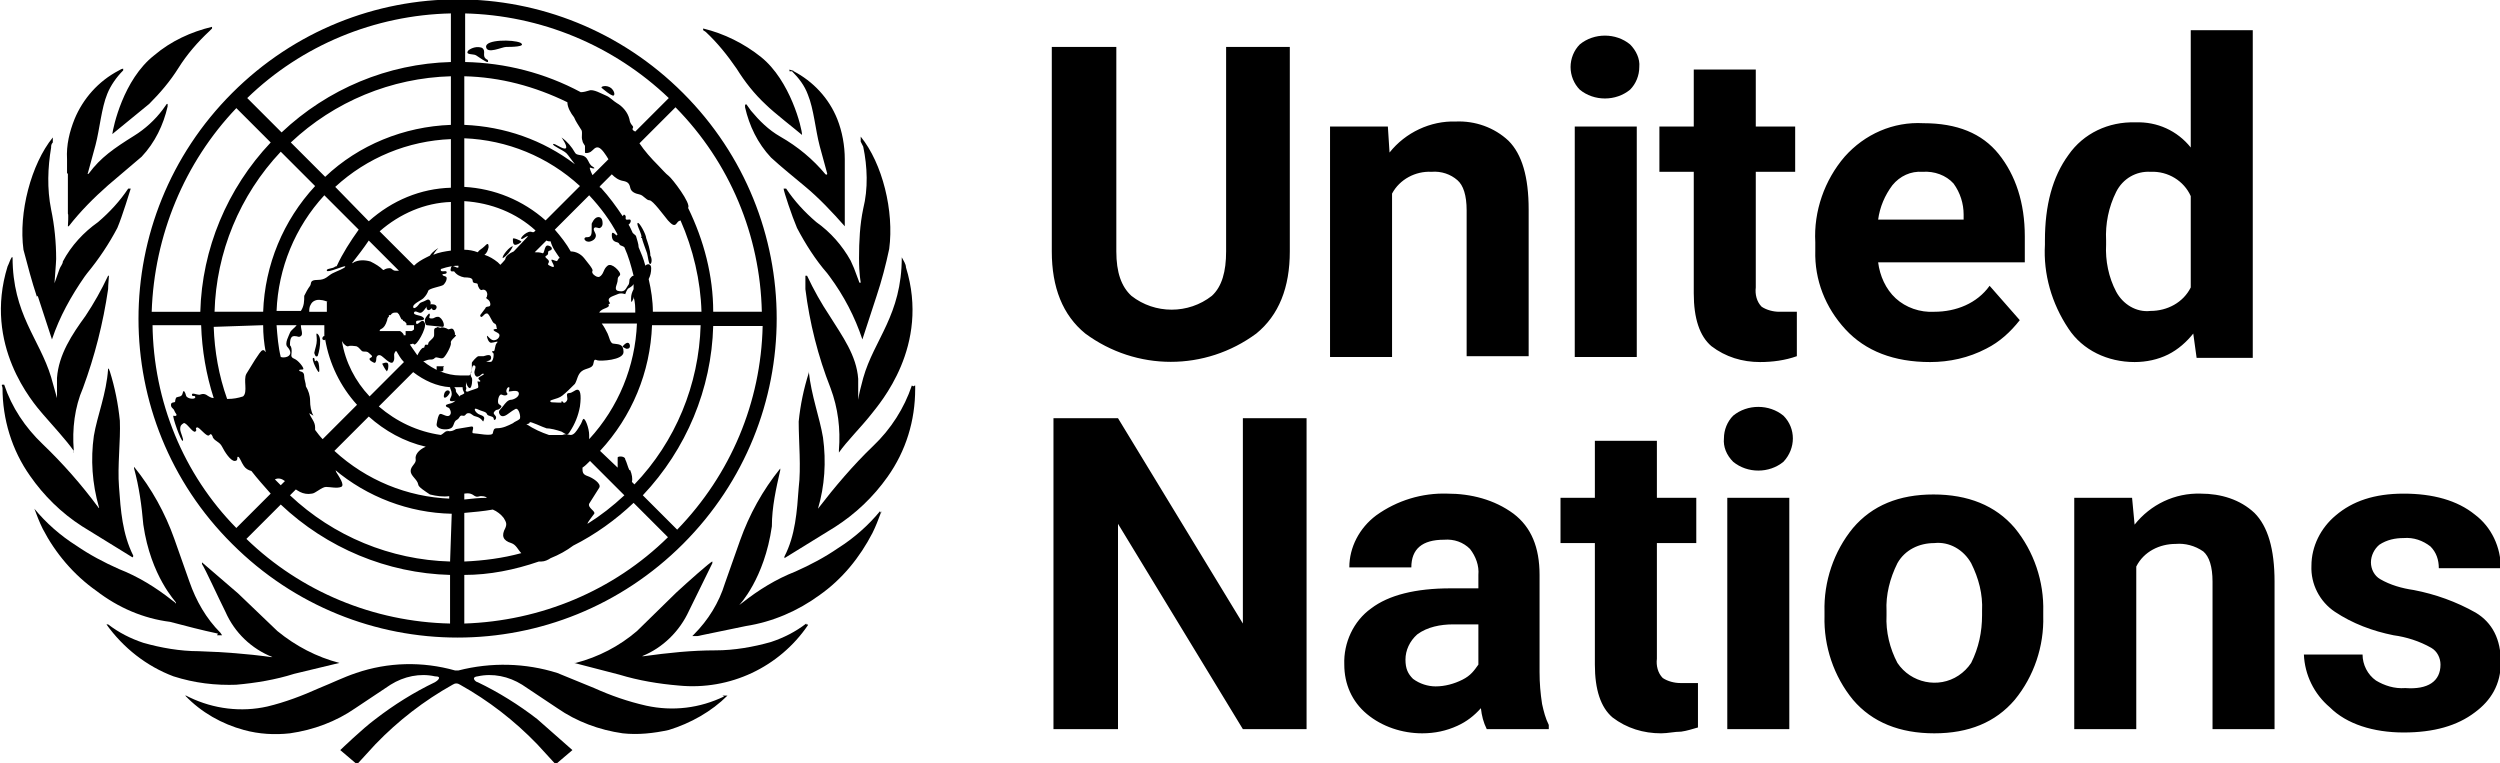 <?xml version="1.0" encoding="UTF-8"?>
<svg id="Layer_1" xmlns="http://www.w3.org/2000/svg" version="1.1" viewBox="0 0 298.3 91.1">
  <!-- Generator: Adobe Illustrator 29.4.0, SVG Export Plug-In . SVG Version: 2.1.0 Build 152)  -->
  <path d="M146.2,5.6h7.7v24.4c0,4.3-1.3,7.6-4,9.8-6.1,4.5-14.3,4.5-20.4,0-2.7-2.2-4-5.5-4-9.8V5.6h7.7v24.4c0,2.5.6,4.2,1.8,5.3,2.8,2.2,6.8,2.2,9.6,0,1.2-1.1,1.7-2.9,1.7-5.3V5.6ZM170.8,20.5c-1.9-.1-3.8.9-4.7,2.6v19.5h-7.4V15.1h6.9l.2,3.1c1.9-2.4,4.9-3.8,7.9-3.7,2.3-.1,4.6.7,6.3,2.3,1.6,1.6,2.4,4.3,2.4,8.2v17.5h-7.4v-17.4c0-1.8-.4-3-1.1-3.6-.8-.7-1.9-1.1-3.1-1h0ZM187.4,8c0-1,.4-2,1.1-2.7,1.7-1.4,4.3-1.4,6,0,.7.7,1.2,1.7,1.1,2.7,0,1-.4,2-1.1,2.7-1.7,1.4-4.3,1.4-6,0-.7-.7-1.1-1.7-1.1-2.7ZM195.3,15.1v27.5h-7.4V15.1h7.4ZM214.4,42.5c-1.4.5-2.9.7-4.4.7-2.1,0-4.1-.6-5.8-1.9-1.4-1.2-2.1-3.3-2.1-6.3v-14.5h-4.1v-5.4h4.1v-6.8h7.4v6.8h4.7v5.4h-4.7v13.8c-.1.8.1,1.7.7,2.3.6.4,1.4.6,2.1.6s.8,0,1.2,0c.4,0,.7,0,.9,0v5.5ZM241,38.2c-1.1,1.4-2.4,2.6-4,3.4-2.1,1.1-4.4,1.6-6.7,1.6-4.3,0-7.7-1.3-10.1-3.9-2.4-2.6-3.7-5.9-3.6-9.4v-1c-.2-3.7,1.1-7.4,3.5-10.2,2.4-2.7,5.8-4.2,9.4-4,4,0,7,1.2,9,3.7,2,2.5,3.1,5.8,3.1,9.8v3.1h-17.5c.2,1.6.9,3.2,2.1,4.3,1.2,1.1,2.9,1.7,4.6,1.6,2.6,0,5.1-1,6.6-3.1l3.6,4.1ZM229.4,20.5c-1.4-.1-2.7.5-3.6,1.6-.9,1.2-1.5,2.6-1.7,4.1h10.2v-.6c0-1.3-.4-2.6-1.2-3.7-.9-1-2.3-1.5-3.7-1.4ZM262.1,42.7l-.4-2.9c-.8,1-1.8,1.9-3,2.5s-2.6.9-4,.9c-3.2,0-6.2-1.4-7.9-4-2-3-3-6.5-2.8-10v-.5c0-4.2.9-7.6,2.8-10.2,1.8-2.6,4.8-4,8-3.9,2.6-.1,5,1,6.6,3V3.6h7.4v39.1h-6.7ZM251.3,29.2c-.1,1.9.3,3.9,1.2,5.6.8,1.5,2.4,2.5,4.1,2.3,2,0,3.9-1,4.8-2.8v-10.9c-.8-1.8-2.7-3-4.8-2.9-1.7-.1-3.3.8-4.1,2.4-.9,1.8-1.3,3.8-1.2,5.8v.5ZM155.9,49.9v37.1h-7.6l-14.9-24.5v24.5h-7.7v-37.1h7.7l14.9,24.5v-24.5h7.6ZM177.4,87c-.4-.8-.6-1.6-.7-2.5-.8.9-1.7,1.6-2.8,2.1-1.3.6-2.7.9-4.2.9-2.4,0-4.8-.8-6.6-2.3s-2.7-3.6-2.7-5.9c-.1-2.6,1.1-5.2,3.2-6.7,2.1-1.6,5.3-2.4,9.5-2.4h3.3v-1.6c.1-1.1-.3-2.2-1-3.1-.8-.8-1.9-1.2-3.1-1.1-2.6,0-3.9,1.1-3.9,3.3h-7.4c0-2.4,1.2-4.7,3.2-6.2,2.5-1.8,5.5-2.7,8.5-2.6,2.8,0,5.6.7,7.9,2.4,2.1,1.6,3.1,4,3.1,7.3v11.6c0,1.3.1,2.5.3,3.8.2.9.4,1.7.8,2.5v.5h-7.4ZM171.3,81.9c1.1,0,2.2-.3,3.2-.8s1.4-1.1,1.9-1.8v-4.8h-3c-1.5,0-3.1.3-4.3,1.2-.9.8-1.4,1.9-1.4,3s.3,1.7.9,2.3c.8.6,1.8.9,2.7.9h0ZM202.6,86.8c-.7.2-1.3.4-2,.5-.8,0-1.6.2-2.4.2-2.1,0-4.1-.6-5.8-1.9-1.4-1.2-2.1-3.3-2.1-6.3v-14.5h-4.1v-5.4h4.1v-6.8h7.4v6.8h4.7v5.4h-4.7v13.8c-.1.8.1,1.7.7,2.3.6.4,1.4.6,2.1.6s.8,0,1.2,0c.4,0,.7,0,.9,0v5.5ZM205.7,52.3c0-1,.4-2,1.1-2.7,1.7-1.4,4.3-1.4,6,0,1.5,1.5,1.5,3.9,0,5.5-1.7,1.4-4.3,1.4-6,0-.8-.8-1.2-1.8-1.1-2.8ZM213.5,59.4v27.6h-7.4v-27.6h7.4ZM217.7,73.5v-.5c-.1-3.6,1.1-7.2,3.4-10,2.3-2.7,5.5-4,9.6-4s7.4,1.3,9.7,4c2.3,2.8,3.5,6.4,3.4,10v.5c.1,3.6-1.1,7.2-3.4,10-2.3,2.7-5.5,4-9.6,4s-7.4-1.3-9.7-4c-2.3-2.8-3.5-6.4-3.4-10h0ZM225.1,72.9v.5c-.1,2,.4,4,1.3,5.7,1.6,2.4,4.9,3.1,7.3,1.5.6-.4,1.1-.9,1.5-1.5.9-1.8,1.3-3.7,1.3-5.7v-.5c.1-2-.4-3.9-1.3-5.7-.9-1.6-2.6-2.6-4.4-2.4-1.8,0-3.5.8-4.4,2.4-.9,1.8-1.4,3.8-1.3,5.7h0ZM259.6,64.9c-1.9,0-3.8.9-4.7,2.7v19.4h-7.4v-27.6h6.9l.3,3.2c1.9-2.4,4.8-3.8,7.9-3.7,2.4,0,4.7.7,6.4,2.3,1.6,1.6,2.4,4.3,2.4,8.2v17.6h-7.4v-17.6c0-1.8-.4-3-1.1-3.6-1-.7-2.2-1-3.3-.9h0ZM291.2,79.3c0-.8-.4-1.6-1.1-2-1.4-.8-3-1.3-4.5-1.5-2.5-.5-4.9-1.4-7-2.8-1.8-1.2-2.9-3.3-2.8-5.5,0-2.3,1.1-4.5,2.9-6,2-1.7,4.6-2.6,8.1-2.6s6.4.8,8.5,2.5c2,1.5,3.1,3.9,3.1,6.4h-7.4c0-1-.3-1.9-1-2.6-.9-.7-2-1.1-3.2-1-1,0-2,.2-2.9.8-.6.5-1,1.3-1,2.1s.4,1.6,1.1,2c1.2.7,2.6,1.1,4,1.3,2.6.5,5.1,1.4,7.4,2.7,2,1.2,3,3.2,3,5.9s-1.2,4.6-3.1,6c-2.1,1.6-4.9,2.4-8.5,2.4s-6.8-1-8.8-3c-1.9-1.6-3-3.9-3.1-6.3h7c0,1.2.6,2.4,1.6,3.1,1,.6,2.2,1,3.5.9,2.7.2,4.2-.8,4.2-2.8h0Z"/>
  <g>
    <path d="M86.4,83.1c-2.9,1.4-6.1,1.8-9.3,1.1-2.2-.5-4.2-1.2-6.2-2.1l-4.4-1.8c-3.8-1.2-7.9-1.3-11.8-.3h-.4c-3.9-1.1-8-1-11.8.3-1.5.5-2.9,1.2-4.4,1.8-2,.9-4.1,1.7-6.2,2.2-3.1.7-6.4.3-9.3-1.1l-.4-.2q-.1,0-.1,0c1.9,2,4.4,3.4,7,4.1,1.8.5,3.7.6,5.5.4,2.8-.4,5.5-1.4,7.8-3l4.2-2.8c1.6-1,3.5-1.4,5.3-1,1,0,.2.6,0,.7-2.5,1.2-4.9,2.7-7.1,4.4-1.5,1.1-4.2,3.7-4.2,3.7l2,1.7,2.2-2.4c2.7-2.8,5.8-5.2,9.2-7.1.3-.2.6-.2.9,0,3.4,1.9,6.5,4.3,9.2,7.1l2.2,2.4,2-1.7-4.2-3.7c-2.2-1.7-4.6-3.2-7.1-4.4-.2,0-.9-.6,0-.7,1.8-.4,3.7,0,5.3,1l4.2,2.8c2.3,1.6,5,2.6,7.8,3,1.8.2,3.7,0,5.5-.4,2.6-.8,5.1-2.2,7-4.1,0,0,0,0-.2,0h-.4M96.2,74.4c-1.3,1-2.7,1.7-4.2,2.2-2.1.6-4.4,1-6.6,1-2.9,0-5.7.3-8.6.7-.2,0-.3,0-.2,0,2.5-1,4.5-3,5.6-5.4l2.8-5.7v-.2c-.2,0-3,2.5-4.3,3.7l-4.7,4.6c-2.1,1.8-4.6,3.1-7.3,3.8h-.2c0,0,5.4,1.4,5.4,1.4,2.3.7,4.7,1.1,7.1,1.3,6.1.6,12-2.2,15.4-7.2,0-.1,0-.1-.2-.1M105,61c-1.4,1.7-3.1,3.2-5,4.4-1.6,1.1-3.3,2-5.1,2.8-2.3.9-4.4,2.2-6.3,3.7l-.4.3q0,0,0,0c0,0,3-3.1,3.9-9.4,0-2.3.5-4.5,1-6.7v-.2c-2.1,2.6-3.7,5.5-4.8,8.6l-1.8,5.1c-.7,2.3-2,4.4-3.7,6.1l-.2.2h0c.2,0,.4,0,.6,0l5.8-1.2c3.2-.5,6.2-1.8,8.8-3.7,2.7-1.9,4.8-4.5,6.3-7.4.4-.8.7-1.6,1-2.4.2-.2,0-.2,0,0M108.8,46c-.9,2.7-2.5,5.2-4.6,7.2-2.4,2.3-4.6,4.9-6.6,7.5,0,0-.2,0,0,0,.8-2.7,1-5.6.6-8.5-.4-2.4-1.4-5-1.7-7.9h0s0,.1,0,.2c-.6,1.9-1,3.8-1.2,5.8,0,2.4.3,5.5,0,7.9-.2,2.8-.4,5.7-1.7,8.2v.2l6-3.7c2.5-1.6,4.6-3.6,6.3-6,2.2-3.1,3.3-6.7,3.3-10.5v-.4c-.1,0-.2.1-.2.1"/>
    <path d="M102.4,47.6q0,0,0,0c0,.1,0,0,0,0,0-.8,0-1.6,0-2.4-.2-2.8-1.9-5.1-3.4-7.5-1-1.5-1.9-3.1-2.7-4.8,0,0,0,0-.2,0,0,.2,0,1.1,0,1.6.5,4,1.5,8,3,11.8.9,2.4,1.2,4.9,1,7.4q0,.2,0,.3c.9-1.3,2.7-3.1,3.8-4.5s7.1-8.2,4.2-17.6c0-.4-.3-.8-.5-1.2h0c0,6.9-3.3,9.8-4.6,14.4-.3,1.1-.5,1.9-.6,2.6M102.5,33.6l-.6-1.6-.4-.9c-1-1.8-2.4-3.4-4.1-4.6-1.4-1.2-2.6-2.5-3.6-4h-.3c0,.3,1,3.3,1.6,4.7,1,1.9,2.2,3.8,3.6,5.4l.3.4c1.7,2.3,3,4.8,3.9,7.5,0,0,0,0,0,0l1.7-5.2c.6-1.8,1.1-3.7,1.5-5.6.6-4.5-.8-10.2-3.4-13.4,0,0,0,.1,0,.2v.4c0,0,.3.6.3.6.5,2.4.6,5,0,7.4-.4,1.9-.5,3.9-.5,5.9s.2,2.8.2,2.9,0,0-.2,0M94.5,8.5c.8.8,1.5,1.7,1.9,2.8.7,1.7.9,4.2,1.4,6.1l.9,3.3c0,.1,0,.2-.2.1-1.5-1.8-3.3-3.3-5.4-4.5-1.4-.8-2.5-1.9-3.5-3.1l-.5-.7s0-.1-.2,0v.3c.5,2.2,1.5,4.3,3.1,6,1.3,1.2,2.7,2.3,4,3.4,1.7,1.4,3.3,3.1,4.8,4.8,0,0,0,.1,0,0v-6.4c0,0,0-1.6,0-1.6,0-1.6-.3-3.3-.9-4.8-1-2.5-2.9-4.5-5.2-5.7,0-.1-.3-.1-.5-.2,0,0,0,0,0,.2M84.2,3.8c1.4,1.3,2.6,2.8,3.7,4.4,1,1.6,2.1,3,3.5,4.3.9.9,3.6,3,4.3,3.6,0-.8-1.4-6.5-4.9-9.3-2-1.6-4.4-2.8-6.9-3.4v.2l.3.2M28.2,81.7c2.3-.2,4.7-.6,6.9-1.3l5.4-1.3h0s0,0,0,0h0c-2.7-.7-5.2-2-7.4-3.8l-4.7-4.5-4.3-3.7v.2c.4.6,1.9,3.9,2.8,5.7,1.1,2.5,3.1,4.4,5.6,5.4,0,0,0,0-.2,0-2.8-.4-5.7-.6-8.6-.7-2.2,0-4.5-.4-6.6-1-1.5-.5-2.9-1.2-4.2-2.2h-.2c2,2.8,4.8,5,8,6.2,2.5.8,5,1.1,7.6,1M25.9,75.8c.2,0,.3,0,.6,0h0c0,0-.2-.3-.2-.3-1.7-1.7-2.9-3.8-3.7-6.1l-1.8-5.1c-1.1-3.1-2.7-6-4.8-8.6v.2c.6,2.2.9,4.4,1.1,6.7.9,6.2,3.9,9.2,3.9,9.3s0,.2-.1,0l-.4-.3c-1.9-1.5-4-2.8-6.3-3.7-1.8-.8-3.5-1.7-5.1-2.8-1.9-1.2-3.6-2.7-5-4.4h0c.3.8.6,1.6,1,2.4,1.5,2.9,3.7,5.5,6.4,7.4,2.6,2,5.6,3.3,8.8,3.7,1.9.5,3.8,1,5.7,1.4M9.8,62.8l6,3.7s.1,0,.1-.2c-1.3-2.6-1.5-5.4-1.7-8.2-.2-2.5.2-5.5.1-7.9-.2-2-.6-4-1.2-5.9,0,0-.1-.2-.1-.3h-.1c-.2,3-1.3,5.6-1.7,8-.4,2.8-.2,5.7.6,8.5.1,0-.1.2-.1,0-2-2.7-4.2-5.2-6.6-7.5-2.1-2-3.7-4.4-4.6-7.1,0,0,0,0-.2,0s0,.2,0,.4c0,3.7,1.1,7.4,3.3,10.5,1.6,2.3,3.7,4.4,6.2,6M8.7,54q.1,0,.1-.3c-.2-2.5.1-5.1,1.1-7.4,1.4-3.8,2.4-7.7,3-11.8,0-.5.1-1.4.1-1.6q-.1,0-.1,0c-.8,1.7-1.7,3.3-2.7,4.8-1.6,2.2-3.2,4.6-3.4,7.4,0,.8,0,1.6,0,2.4,0,0,0,0,0,0h0c0,0-.7-2.5-.7-2.5-1.4-4.6-4.6-7.5-4.6-14.3h-.1c-.2.3-.3.7-.5,1.1-2.9,9.4,3,16.2,4.2,17.6s2.8,3.1,3.7,4.4M4.5,35.3l1.7,5.2s0,0,0,0c.9-2.7,2.3-5.2,3.9-7.5l.3-.4c1.4-1.7,2.6-3.5,3.6-5.4.6-1.4,1.5-4.4,1.6-4.7h-.3c-1,1.5-2.2,2.8-3.6,4-1.7,1.2-3.2,2.8-4.2,4.7,0,.3-.3.6-.4.9l-.6,1.7s0,.2,0,0,.2-2.5.2-2.9c0-2-.2-4-.6-5.9-.5-2.5-.4-5,0-7.4,0-.2,0-.4.2-.6,0-.1,0-.3,0-.4s0-.1,0-.2c-2.6,3.2-4.1,9-3.5,13.4.5,1.9,1,3.8,1.6,5.6M8.1,20.7v4.8c.1,0,0,1.5,0,1.5h.1c1.4-1.8,3-3.4,4.7-4.9l4-3.4c1.6-1.7,2.6-3.8,3.1-6v-.3h-.1l-.5.7c-.9,1.2-2.1,2.3-3.4,3.1-2.4,1.5-4,2.6-5.4,4.5-.1.1-.2.1-.1-.1l.9-3.3c.5-1.9.7-4.4,1.4-6.1.4-1,1.1-2,1.9-2.8v-.2c-.2,0-.3.1-.5.2-2.5,1.3-4.3,3.4-5.3,5.8-.6,1.5-1,3.1-.9,4.8v1.7M13.4,16h0l4.4-3.6c1.3-1.3,2.5-2.7,3.5-4.3,1-1.6,2.3-3.1,3.7-4.4l.3-.3v-.2c-2.5.6-4.9,1.7-6.9,3.4-3.7,2.9-4.9,8.6-5,9.4M53.6,47c.3-.4-.4-.7-.6,0s.3.5.6,0M61.2,29.4c-.3-.1-1.4,1.2-1.2,1.4.5-.3.9-.8,1.2-1.4M61.4,29.2c.2.1.9-.3.8-.4s-1-.5-1-.3c0,.4,0,.6.2.7M74.9,41.6c.4,0,.3-.7,0-.7s-.7.5-.6.5.4.3.6.2M70,28.3c-.3,0-.4.3,0,.5.3.1.5,0,.7-.1s.4-.3.4-.6-.4-.7-.2-.9.5.1.7,0,.3-.3.3-.5,0-.8-.5-.8-.8.8-.8.8c0,.2,0,.5,0,.7,0,.4,0,.9-.5.9"/>
    <path d="M76.6,28.4c0,.2.5,1.5.6,1.8s.2,1.4.4,1.3.2-.7,0-1c0-.7-.3-1.5-.5-2.1,0-.4-.8-1.9-1-1.8s.3,1,.4,1.4,0,.2,0,.4M73.1,11.4c.3.1.3-.5-.2-.9s-1.3-.2-1.1,0c.4.3.8.7,1.3.9M58.1,7.1c-.7-.4,0-1-.6-1.4-.6-.2-1.2,0-1.6.3-.5.6.6.4.9.6s1.3.9,1.4.8,0-.3-.1-.3M62.1,5.1c-.9-.4-4.2-.4-4.1.5s1.9,0,2.4,0,2.5,0,1.7-.5M53,43.7c-.2,0-.5,0-.6,0s-.3,0-.3,0,0,.3,0,.5c.2.2.6.2.8,0,0-.1,0-.3,0-.4M51.1,37c.3,0,.3-.2.4-.2s0,.2.3.2.6-.7-.3-.7-.6.7-.4.7M52.3,37.8c-.5,0-.4.2-.8.2-.6,0,0-.4-.3-.6,0,0-.4.4-.5.7,0,.2,0,.6.2.7l1.9.2c.4,0,0-1.1-.5-1.2M46.1,44.3c.2,0,.3-.6.2-.9s-.7,0-.7,0,.4.8.5.8M38.1,44.3c0-.2,0-1-.2-1.2s-.2,0-.3,0,0-.4-.2-.4,0,.6.2,1,.5,1,.5.5M37.9,42.5c.2-.6.3-1.2.3-1.8s-.3-.9-.4-.9,0,.3,0,.8c0,.5-.2,1-.3,1.5,0,.1.2.6.3.4"/>
    <path d="M27.7,64.9c14.9,14.9,38.9,14.9,53.8,0s14.9-38.9,0-53.8-38.9-14.9-53.8,0-14.9,39,0,53.8M18.2,38.8h5.8c.1,3,.6,5.9,1.5,8.7-.3,0-.6-.2-.9-.4-.4-.2-.7,0-.8,0-.4,0-.9-.3-.9,0s.4,0,.4.3-1,.2-1.1-.2-.3-.8-.4-.3-.5.4-.7.5c-.1,0-.2.3-.2.5s-.5,0-.5.4.3.4.4.7.4.5.2.6-.1,0-.3,0,.9,3.1,1.1,3-.3-1-.3-1.4.1-.5.4-.7,1.1,1.2,1.4,1-.1-.4.2-.5,1.2,1.3,1.5.9c.2-.3.4.2.4.3.3.5.8.5,1.1,1.1s1,1.7,1.5,1.7.2-.5.4-.5.4.7.7,1.1c.2.3.5.5.9.6.7.9,1.5,1.8,2.3,2.7l-4.1,4.1c-6.3-6.4-9.9-15.1-10-24.3M51.3,30.5l-.4.2c-.6.3-1.1.6-1.5,1l-4.1-4.1c2.4-2.1,5.4-3.4,8.5-3.5v5.8c-.7.1-1.4.2-2.1.5.2-.4.6-.8.6-.8,0,0-.7.4-1,.9M48.2,40s0,0,0,0v.2c0-.2,0-.3-.2-.5,0,0-.2-.2-.3-.2h-.7c0,0-1.4,0-1.4,0-.2,0-.3,0-.3,0,0-.4.5,0,.9-1.3,0,0,0-.3.2-.4v-.2c0,0,.2,0,.2,0h0c.2-.3.4-.3.6-.3h.2l.2.2.3.6c0,0,.2,0,.2.2.2,0,.3.2.4.3h0v.2q0,0,.2,0h.4c.2,0,.2,0,.3,0h0q0,.2,0,.3c0,0,0,0,0,.2,0,0-.2.2-.3.2-.2,0-.4,0-.5,0s-.2,0-.2,0v.5M37.4,49.6c-.3-.5-.4-1.2-.4-1.8s-.2-1.2-.5-1.7c0-.4-.2-.8-.2-1.2,0-.7-.6-.5-.6-.7s.5,0,.5-.2-.6-1-1.1-1.2-.3-.5-.3-.8,0-.6-.2-.8c0-.4,0-1.1.5-1.1s.5.2.8,0,0-.8,0-1.3h2.8c0,.4,0,.9,0,1.3-.2,0-.3.3-.2.4,0,0,.2.2.3,0,.5,2.9,1.8,5.6,3.8,7.8l-4.1,4.1c-.3-.3-.6-.7-.9-1.1v-.3c0-.7-.5-1.1-.7-1.7M33.5,42.6c-.3-1.2-.4-2.5-.5-3.8h2.4c-.2.3-.7.6-.8.9s-.7,1.3-.3,1.7c.9,1-.2,1.4-.8,1.2M34,57.4l-.5.5-.7-.7c.4-.2.8-.1,1.2.2M40.2,31.7c0,0,0,.1-.2.1-.3.3-1.1.2-1,.5s2.2-.7,2.2-.5-.9.5-1.5.8-.8.8-1.8.8-.7.4-.9.7c-.3.4-.5.8-.7,1.2,0,.6,0,1.2-.4,1.8h-2.9c.2-5.1,2.2-10,5.7-13.8l4.1,4.1c-1,1.4-1.9,2.8-2.6,4.3M44,28.7l3.6,3.6h-.4c-.4,0-.4-.3-.7-.3-.6,0-.7.3-.8.2-.4-.4-.9-.7-1.5-1-.7-.2-1.4-.2-2,.1,0,0,0,.1-.2.1.7-.9,1.4-1.8,2-2.7M39,36c0,.4,0,.8,0,1.2h-2.1c0-.3,0-.6.2-.9.2-.4.7-.6,1.2-.5.2,0,.5.1.8.2M40.8,40.7l.2.3c.2.2.4.4.6.3s.7,0,.8,0c.3,0,.5.3.7.5.2.3.6,0,.9.3s.6.4.2.6.4.6.5.6.2-.2.2-.5.2-.5.5-.4,1.2,1.2,1.5.8,0-.9.2-1.1c0,0,0-.2.2-.2.3.5.5.9.9,1.3l-4.1,4.1c-1.7-1.8-2.9-4.1-3.3-6.6M44,26.4l-4-4.1c3.8-3.5,8.7-5.5,13.8-5.7v5.8c-3.6.1-7,1.5-9.8,4M38.8,21.1l-4.1-4.1c5.2-4.9,12-7.7,19.1-7.9v5.8c-5.6.2-11,2.4-15,6.2M37.6,22.2c-3.8,4.1-6,9.4-6.2,15h-5.8c.2-7.1,3-13.9,7.9-19.1l4.1,4.1ZM31.4,38.8c0,1.1.1,2.1.3,3.2-.1,0-.1-.3-.4-.2s-1.4,2-1.9,2.8c-.4.7.2,2.2-.4,2.7-.6.2-1.2.3-1.8.3h-.1c-1-2.8-1.5-5.7-1.6-8.6l5.9-.2ZM53.7,74.4c-9.1-.2-17.8-3.8-24.3-10.1l4.1-4.1c5.5,5.2,12.7,8.2,20.2,8.4v5.8ZM53.7,67c-7.1-.2-13.9-3-19.1-7.9l.7-.7c0,0,.3.2.5.3.4.2.9.3,1.4.2.4,0,1.2-.8,1.7-.8s1.3.2,1.8,0-.3-1.3-.6-1.8c0,0,0-.2-.2-.3,3.9,3.3,8.9,5.2,14,5.3l-.2,5.8ZM53.7,59.5c-5.1-.2-10-2.2-13.8-5.7l4.1-4.1c1.9,1.7,4.2,3,6.8,3.6-.9.4-1.3,1-1.2,1.5s-.6.8-.6,1.4.8,1,.9,1.6c0,.3.8.8,1.4,1.2.8.2,1.6.3,2.3.2v.3ZM53.5,51.5c-.3-.2-.5.2-.9.4-2.8-.4-5.3-1.6-7.4-3.4l4.1-4.1c1.3,1,2.8,1.7,4.4,1.8,0,.2.2.4.2.8s-.3.6-.2.8,1,0,1.1-.3-.3-.5-.4-.8c0-.2,0-.3-.2-.5h.3c.3,0,.6,0,.9,0,0,0,.2,0,.2-.2s0-.2,0-.3,0,0,0-.2h0c0,.3.3.9.5.8s.3-1,.2-1.2c-.2-.3-.2-.6,0-.9,0,0,0-.7.3-.6s0,.6,0,.8c0,.3.2.7.5.5.2,0,.4-.4.6-.3s-.5.3-.6.5.3.3.2.4-.2,0-.3,0,.2.7,0,.8-.9.3-1.1.4-.4,0-.3-.2,0-.5-.2-.5-.2,0-.2.3.2.5.2.6-.3.2-.5.3c-.2.3-.5.6-.8.8s-.9.2-.9.4.3.2.4.3c.2.3.3.7,0,.9s-.9-.3-1.1-.2-.3.6-.4,1.2,1.1.8,1.7.5c.4-.2.3-.8.7-1s.3-.6.7-.5.3-.3.7-.3.4.3.9.4c.8.2.8.8.9.5s.2-.5-.4-.7-.9-.9-.4-.7c.6.3,1.1.3,1.2.6s.7.2.8.5c0,.5.5,0,.2-.3s-.2-.4,0-.6.3,0,.6-.3,0-.3-.2-.5,0-1.3.4-1.1.8,0,.6-.2,0-.7.2-.7,0,.4,0,.5,1.1-.3,1.2.2-.7.8-.9.8c-.4,0-.7.4-1,.8s-.6.5-.4.9.6.3,1,0,.7-.5.9-.6c.4-.2.7,1,.5,1.2s-.6.3-.8.5c-.6.3-1.2.6-1.9.6-.4,0-.4.2-.5.6s-1.9,0-2.3,0,.3-.9-.3-.8-1.2.2-1.8.3c0,0-.7.5-1.2.1M58.8,60.8c.5.2,1,.6,1.3,1,.3.5.4.7.2,1.2-.5.9-.3,1.5.7,1.8.6.2.8.8,1.2,1.2-2.2.6-4.5.9-6.8,1v-5.8c1.1-.1,2.3-.2,3.4-.4M55.4,59.6v-.7c1.3-.2,1,.6,1.9.3.3,0,.6,0,.8.2-.9,0-1.8.1-2.7.2M55.4,74.5v-5.9c3,0,6-.6,8.9-1.6,0,0,.2,0,.3,0,.4,0,.8-.2,1.1-.4,1-.4,1.9-.9,2.7-1.5,2.6-1.3,5.1-3.1,7.2-5.1l4.1,4.1c-6.5,6.4-15.2,10-24.3,10.3M71.6,22.2l1.4-1.4c.4.4.8.7,1.4.8.5.1.7.3.8.8s.6.7,1.1.8.8.7,1.2.7,1.7,1.8,2.2,2.4c.3.3.7.8,1,.4s.3-.3.5-.4c1.5,3.4,2.4,7.2,2.5,10.9h-5.8c0-1.3-.2-2.6-.5-3.9.2-.4.3-.8.3-1.3s-.4-.6-.7-.3c-.2-.8-.5-1.5-.8-2.2,0-.4-.2-.9-.3-1.3,0-.1-.2-.2-.4-.4-.2-.4-.3-.7-.5-1,.3-.2.4-.7,0-.6-.6.1-.2-.3-.4-.5s-.2,0-.3.1c-.8-1.2-1.6-2.3-2.6-3.4h0c-.2,0-.2-.2,0-.2M75.1,56.1c-.2-.4-.3-.9-.5-1.3,0-.4-.9-.4-.9-.2,0,.4,0,.8,0,1.2h0c0,0-2.1-2-2.1-2,3.8-4.1,6-9.4,6.2-15h5.8c-.2,7.1-3,13.9-7.9,19l-.3-.3c.1-.4,0-.9-.2-1.4M70.3,60.1c.3-.5.9-1.4,1.2-1.9s-.8-1.2-1.4-1.4-.6-.5-.6-1c.3-.2.6-.5.9-.8l4.1,4.1c-1.4,1.3-2.8,2.4-4.4,3.4,0-.2.6-.9.8-1.2s-.8-.7-.6-1.2M72.8,36.2c-.5-.7.2-.8.9-1.1.4-.2.9,0,.9,0s.2-.6.4-.7.5-.3.6-.5c0,.2,0,.4,0,.6-.2.4-.3.7-.3,1.1s0,.7.3,0c0,0,0,0,0-.2.2.7.2,1.3.2,1.9h-4.3c.3-.6,1.4-.5,1.1-1M73.6,28s0,.1,0,.1c0,.1-.6-.7-.6-.1s.2.8.6.9.2.3.5.4c0,0,.3.1.4.2.5,1.1.8,2.2,1.1,3.4-.2,0-.3.2-.4.3-.2.2,0,.6-.3.9-.3.5-.4.8-1.2.6-.5-.2,0-.8,0-1.3s.3-.4.3-.7-1-1.4-1.5-1c-.5.4-.4.8-.8,1.2-.2.2-.4.2-.7,0s-.4-.4-.3-.6-.7-1.1-1-1.5c-.4-.5-1-.8-1.6-.8-.5-.9-1.2-1.8-1.9-2.6l4.1-4.1c1.4,1.5,2.5,3,3.4,4.7M66.7,30.8l-.2.3c0,.2-.6-.2-.7-.1s.7,1.1,0,.8-.3-.3-.3-.6-.7-.5-.3-.7,0-.5.4-.6.3-.5-.2-.6-.4,1.1-.7.9c-.3-.1-.6-.1-.9-.1l1.4-1.4c.2.1.3.1.5.1.2.8.7,1.4,1.1,2M65.1,51.1c.6,0,1.3.2,1.9.4.4.2.7.6,1,0,.6-.9,1-1.9,1.2-3,.2-1.5,0-2-.3-2s-.6.4-1,.4-.2.4-.2.7-.4.6-.5.4-.3-.1-.2,0-.8,0-1.2,0c-.6-.3.7-.3,1.3-.8.5-.4,1-.9,1.5-1.4.3-.5.3-1.1.8-1.5s1.3-.3,1.4-.9.2-.5.5-.4,3.1,0,3.1-1-.6-.9-1.2-1c-.4,0-.5-.8-.7-1.2s-.4-.8-.7-1.2h4.2c-.2,5.1-2.2,10-5.7,13.8h0v-.5c0-.8-.5-2.1-.7-1.9s0,.2-.6,1.1c-.2.3-.5.8-.9.8s-.4-.2-1,0c-.5,0-1.1,0-1.6,0-.9-.3-1.8-.7-2.7-1.3,0,0,.4,0,.4-.2s1.6.6,2,.7M80.8,63.2l-4.1-4.1c5.2-5.5,8.2-12.7,8.4-20.2h5.9c-.2,9.1-3.8,17.7-10.2,24.3M91,37.2h-5.9c0-4.3-1.1-8.5-3-12.4h0c.4-.5-1.9-3.5-2.3-3.8s-.8-.8-1.3-1.3c-.8-.8-1.6-1.7-2.2-2.6l4.3-4.3c6.5,6.6,10.1,15.3,10.3,24.4M55.4,1.6c9.1.2,17.8,3.8,24.4,10.1l-4,4c-.2-.1-.4-.2-.3-.4.2-.3-.3-.3-.4-1.1-.2-.8-.8-1.5-1.5-1.9-.5-.3-.8-.7-1.3-.9s-1.5-.8-2-.6c-.3.1-.7.2-1,.2-4.3-2.3-9-3.5-13.8-3.6V1.6ZM55.4,9.1c4.3.1,8.4,1.2,12.3,3.1,0,.6.4,1.3.8,1.8.2.5.5.9.8,1.4.3.3,0,.9.2,1.4,0,.2.2.4.3.6v.8c0,.1.4.1.7-.1s.5-.6.9-.5.9.9,1.2,1.4l-1.9,1.9c-.2-.4-.4-.9-.3-.9s.3.1.4.1c.4,0-.3-.3-.3-.4-.3-.3-.3-.7-.7-1s-1-.1-1.2-.5c-.4-.7-.9-1.3-1.6-1.8,0,0,.8,1.1.5,1.3s-1.4-.7-1.5-.5,1.2.7,1.6,1.1c.2.2.6.8,1,1.3-3.8-2.9-8.4-4.5-13.2-4.7v-5.8ZM55.4,16.5c5.1.2,10,2.2,13.8,5.7l-4.1,4.1c-2.7-2.4-6.1-3.8-9.7-4v-5.8ZM55.4,24c3.2.2,6.2,1.4,8.5,3.5l-.2.2h-.2c-.5-.3-1.5.7-1.3.8s.6-.4.8-.3h0l-1.7,1.8c-.5.2-1,.6-1,.9h0c0,.1-.6.7-.6.7l-.3-.3c-.5-.4-1-.7-1.6-.9.3-.2.4-.5.5-.9,0-.6-.2-.4-.5-.1s-.6.4-.8.7c-.5-.2-1.1-.3-1.6-.3v-5.8h-.1ZM54.7,31.4c0,.2,0,.4,0,.5h0c-.2.2-.8-.5-.9.1-.2.6.4.3.4.4.3.4.7.6,1.2.7.4,0,1,0,1,.4s.5.2.6.4c0,.3.3.8.5.7s.5,0,.6.3,0,.3,0,.5c-.3.3.3.2.4.8s-.5.2-.6.6c-.2.3-.4.5-.6.8,0,0,0,.3.2.2s.3-.4.6-.4.6,1.1.9,1.2.2.5.3.6-.5,0-.4.2.7.3.7.6c0,.3-.3.6-.7.6s-.8-.7-.8-.5.2.8.5.8,1-.3.7,0-.2,1-.4,1-.3,0,0,.3c0,.3,0,.6-.2.9-.2.2-.7,0-.7,0s.6,0,.6-.4-.3-.4-.9-.2c-.3,0-.4,0-.6,0s-.8.7-.8.8c0,.1,0,.3,0,.5,0,.4,0,.7-.3,1-.4,0-.7,0-1.1,0-1.6,0-3.2-.7-4.4-1.7.2,0,.5-.2.8-.2.3,0,.4,0,.6-.2s.7.2,1,0,1-1.5.9-1.8.7-.8.6-.9-.2,0-.2,0,.2,0,0-.5-.5-.2-.7-.2c-.3-.2-.8-.3-.9-.2s-.4-.2-.5,0c0,0-.3,0-.3.3,0,.2,0,.4,0,.6,0,.4-.7.7-.7,1s-.3,0-.4.2,0,.3-.2.3-.5.5-.7.9c-.3-.4-.6-.9-.9-1.3.2,0,.4-.2.5,0,.3.2,1.5-1.9,1.3-2.5s-.5-.2-.8,0-.3-.2-.2-.3,1.4,0,.7-.5c-.3-.2-1.1-.2-1-.5s.5,0,.6,0c.5.2.8-.8,1.1-.8.5,0,.3-1-.2-.7s-.7.2-.9.5-.7.7-.7.3,1.1-.8,1.3-1.1c.2-.2.4-.5.5-.8s1.5-.5,1.8-.7c.2-.2.4-.5.4-.8s-.4-.2-.5-.4.5,0,.5-.3-.5,0-.7-.2q0-.1,0-.2c.9-.3,1.5-.4,2.2-.4h.2M53.8,1.6v5.8c-7.5.2-14.7,3.2-20.2,8.4l-4.1-4.1c6.5-6.3,15.2-9.9,24.3-10.1M28.2,12.9l4.1,4.1c-5.2,5.5-8.2,12.7-8.4,20.2h-5.8c.3-9.1,3.9-17.8,10.1-24.3"/>
  </g>
</svg>